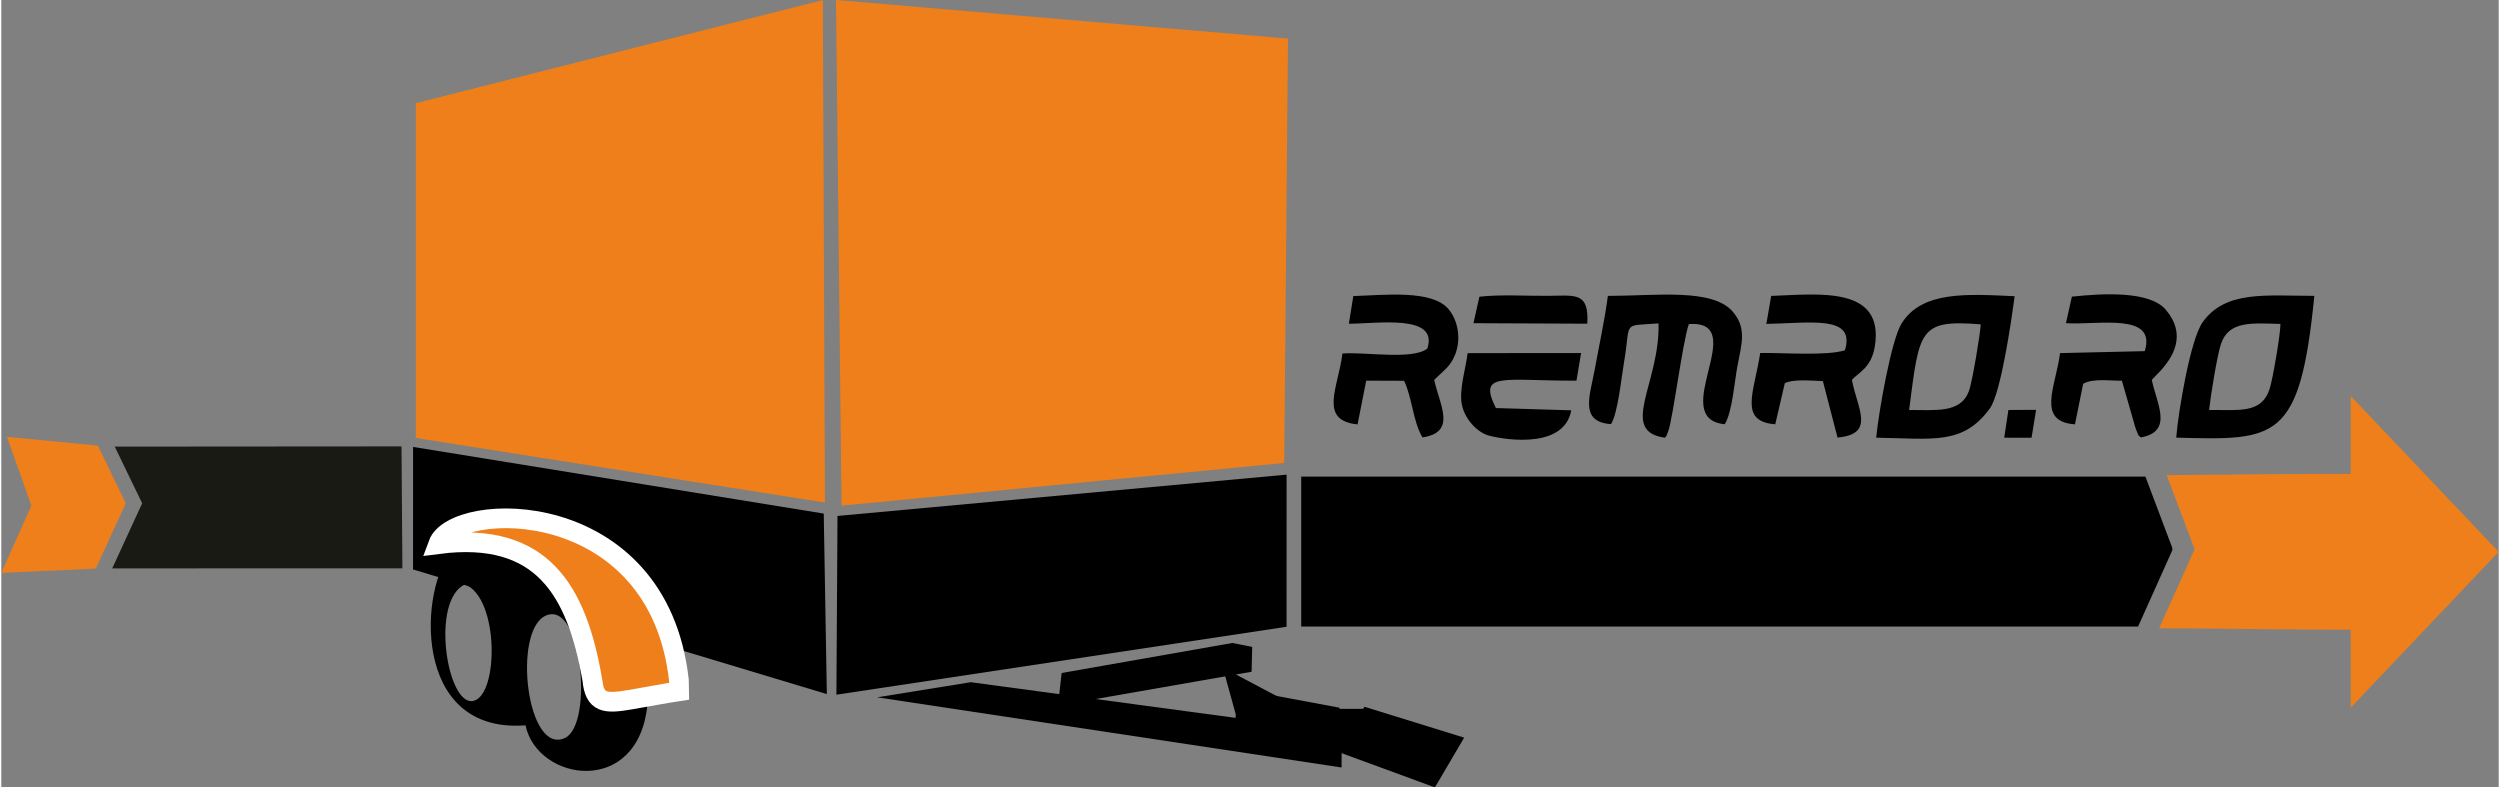 <?xml version="1.0" encoding="UTF-8"?>
<!DOCTYPE svg PUBLIC "-//W3C//DTD SVG 1.1//EN" "http://www.w3.org/Graphics/SVG/1.1/DTD/svg11.dtd">
<!-- Creator: CorelDRAW X7 -->
<svg xmlns="http://www.w3.org/2000/svg" xml:space="preserve" width="254px" height="80px" version="1.1" style="shape-rendering:geometricPrecision; text-rendering:geometricPrecision; image-rendering:optimizeQuality; fill-rule:evenodd; clip-rule:evenodd"
viewBox="0 0 1948543 614352"
 xmlns:xlink="http://www.w3.org/1999/xlink">
 <rect x="0" y="0" width="1948543" height="614352" fill="#808080" stroke="none"/>
 <defs>
  <style type="text/css">
   <![CDATA[
    .str0 {stroke:white;stroke-width:15355.9}
    .fil1 {fill:black}
    .fil3 {fill:black}
    .fil0 {fill:#191A14}
    .fil4 {fill:#EE7F1A}
    .fil2 {fill:#EE7F1A}
   ]]>
  </style>
 </defs>
 <g id="Layer_x0020_1">
  <g id="_2632367291088">
   <polygon class="fil0" points="86539,443469 312940,443424 312269,348296 88516,348468 109913,392685 "/>
   <path class="fil1" d="M1255969 330908c5361,-8752 7937,-35473 10041,-47718 5760,-33360 -2268,-28644 27011,-30857 1188,46576 -31446,84090 4971,89196 1841,-2739 36,1642 2575,-5033 3647,-9606 11166,-69596 16100,-83664 48943,-3211 -17369,73704 28018,78167 5932,-9751 7528,-32925 9886,-45351 3329,-17596 7375,-29478 -3537,-42349 -15809,-18648 -59936,-12471 -97541,-12426 -2331,18022 -7020,39564 -10222,57233 -3710,20480 -12345,41106 12698,42802zm331625 -11147l-21596 118 -3265 21614 21324 55 3537 -21787zm-438971 -67600l88825 390c1324,-24789 -8925,-21923 -30503,-21742 -17007,146 -37215,-1179 -53705,690l-4617 20662zm83991 23283l-88544 82c-1369,11573 -6548,27691 -4671,39210 1823,11202 11002,21506 19818,24671 6059,2177 59664,13705 65732,-19274l-58838 -1760c-14277,-28571 5242,-21197 62874,-21369l3629 -21560zm-181196 -22866c22240,0 70321,-7800 61188,19437 -11819,8980 -47982,2458 -66213,3801 -3165,26340 -19029,52253 11810,55310l6739 -34131 29532 109c6177,12408 7202,32779 14404,44171 26911,-4081 13360,-25206 9097,-44888l9733 -9224c12598,-13334 11165,-34512 1424,-46023 -12953,-15301 -49850,-10875 -74258,-10140l-3456 21578zm381257 88824c29977,-2757 15311,-22630 11238,-45015 4463,-5315 15057,-9061 17814,-25814 7900,-47954 -44290,-40997 -80807,-39682l-3764 21832c35247,-671 69632,-6993 61315,20553 -14159,4544 -47927,1896 -66104,2123 -4771,30920 -17025,53369 11719,55645l7465 -32063c6113,-3265 20108,-2032 29705,-1642l11419 44063zm178230 -89241c24952,1632 70965,-8726 61486,21814l-66085 1523c-3202,25596 -18902,53542 11619,55574l6403 -31610c7592,-4463 21134,-2286 30240,-2422l9379 32698c454,1606 1034,3891 1651,5361 3220,7764 1079,3165 3619,6240 25650,-4662 12607,-25941 8662,-44952l3701 -3882c14657,-14449 23047,-32109 7292,-50766 -12635,-14957 -49188,-12861 -73351,-10276l-4616 20698zm-122385 67736c8127,-62303 7365,-70720 55864,-66847 -218,7229 -6676,45196 -9089,51836 -6539,17968 -26285,14821 -46775,15011zm-25687 21596c44753,717 67619,5878 88634,-22739 8708,-11873 16980,-69278 19384,-87654 -37968,-1724 -72154,-4073 -88118,21133 -8108,12817 -17977,69387 -19900,89260zm259744 -21578c1097,-10376 6240,-42684 9342,-51754 6177,-18050 24336,-16000 46331,-15429 27,8073 -5923,42784 -8417,50630 -6268,19728 -23973,16227 -47256,16553zm-25651 21542c78158,2095 96525,3093 107763,-110611 -38049,-64 -69287,-4381 -87119,20526 -9632,13460 -19047,70103 -20644,90085z"/>
   <polygon class="fil2" points="323389,80525 640973,18 642633,392114 323389,341720 "/>
   <polygon class="fil2" points="651268,0 1003908,30095 1000970,361221 655567,394536 "/>
   <polygon class="fil3" points="652429,402554 1002820,370327 1002793,489020 651576,542017 "/>
   <polygon class="fil3" points="321276,348704 641690,400713 644111,541546 321258,444313 "/>
   <polygon class="fil2" points="4426,340840 75364,347679 97142,392694 73704,443624 0,446971 23456,394536 "/>
   <polygon class="fil1" points="1014230,371878 1672908,371878 1693879,427515 1693879,429347 1667203,488811 1014230,488811 "/>
   <path class="fil2" d="M1689498 370736c48262,-635 95464,-980 143563,-980l0 -60798 115482 121596 -115482 121604 0 -60798c-50621,0 -99917,-1088 -149486,-1097l27700 -61759 -21777 -57768z"/>
   <g>
    <path class="fil3" d="M424848 480313c28290,-12481 37306,84724 15057,95391 -29959,14349 -41260,-83827 -15057,-95391zm-63092 -24372c26866,10612 26431,87065 6313,90992 -20190,3937 -33415,-78321 -6313,-90992zm47256 109985c9251,44018 88081,56190 95101,-16181 -28680,4581 -37950,8635 -42376,-21859 -2503,-17224 -8064,-41016 -15120,-54893 -10431,-20517 -14467,-22666 -39601,-30322 -14920,-4544 -40072,-14648 -55056,-13133 -25478,27582 -32952,143264 57052,136388z"/>
    <path class="fil4 str0" d="M461048 529981c1850,18930 9895,19338 30376,15809 11909,-2040 25351,-4634 37432,-6458l-163 -8589c-16163,-145132 -175191,-140897 -187898,-106185 81568,-10539 108198,36598 120253,105423z"/>
   </g>
   <g>
    <polygon class="fil3" points="756373,532276 1045849,571269 1045713,598815 683367,544067 "/>
    <polygon class="fil3" points="960535,501655 827311,525092 825234,543614 840908,547650 975510,524122 975990,504730 "/>
    <polygon class="fil3" points="964970,537410 1044234,552194 1038185,576919 962521,565799 "/>
    <polygon class="fil3" points="1063581,551441 1141376,575532 1118528,614352 1041649,586126 "/>
    <rect class="fil3" x="1034929" y="553058" width="29983" height="27192"/>
    <polygon class="fil3" points="953070,520829 1010412,551233 1015110,573527 969487,580248 "/>
   </g>
  </g>
 </g>
</svg>
